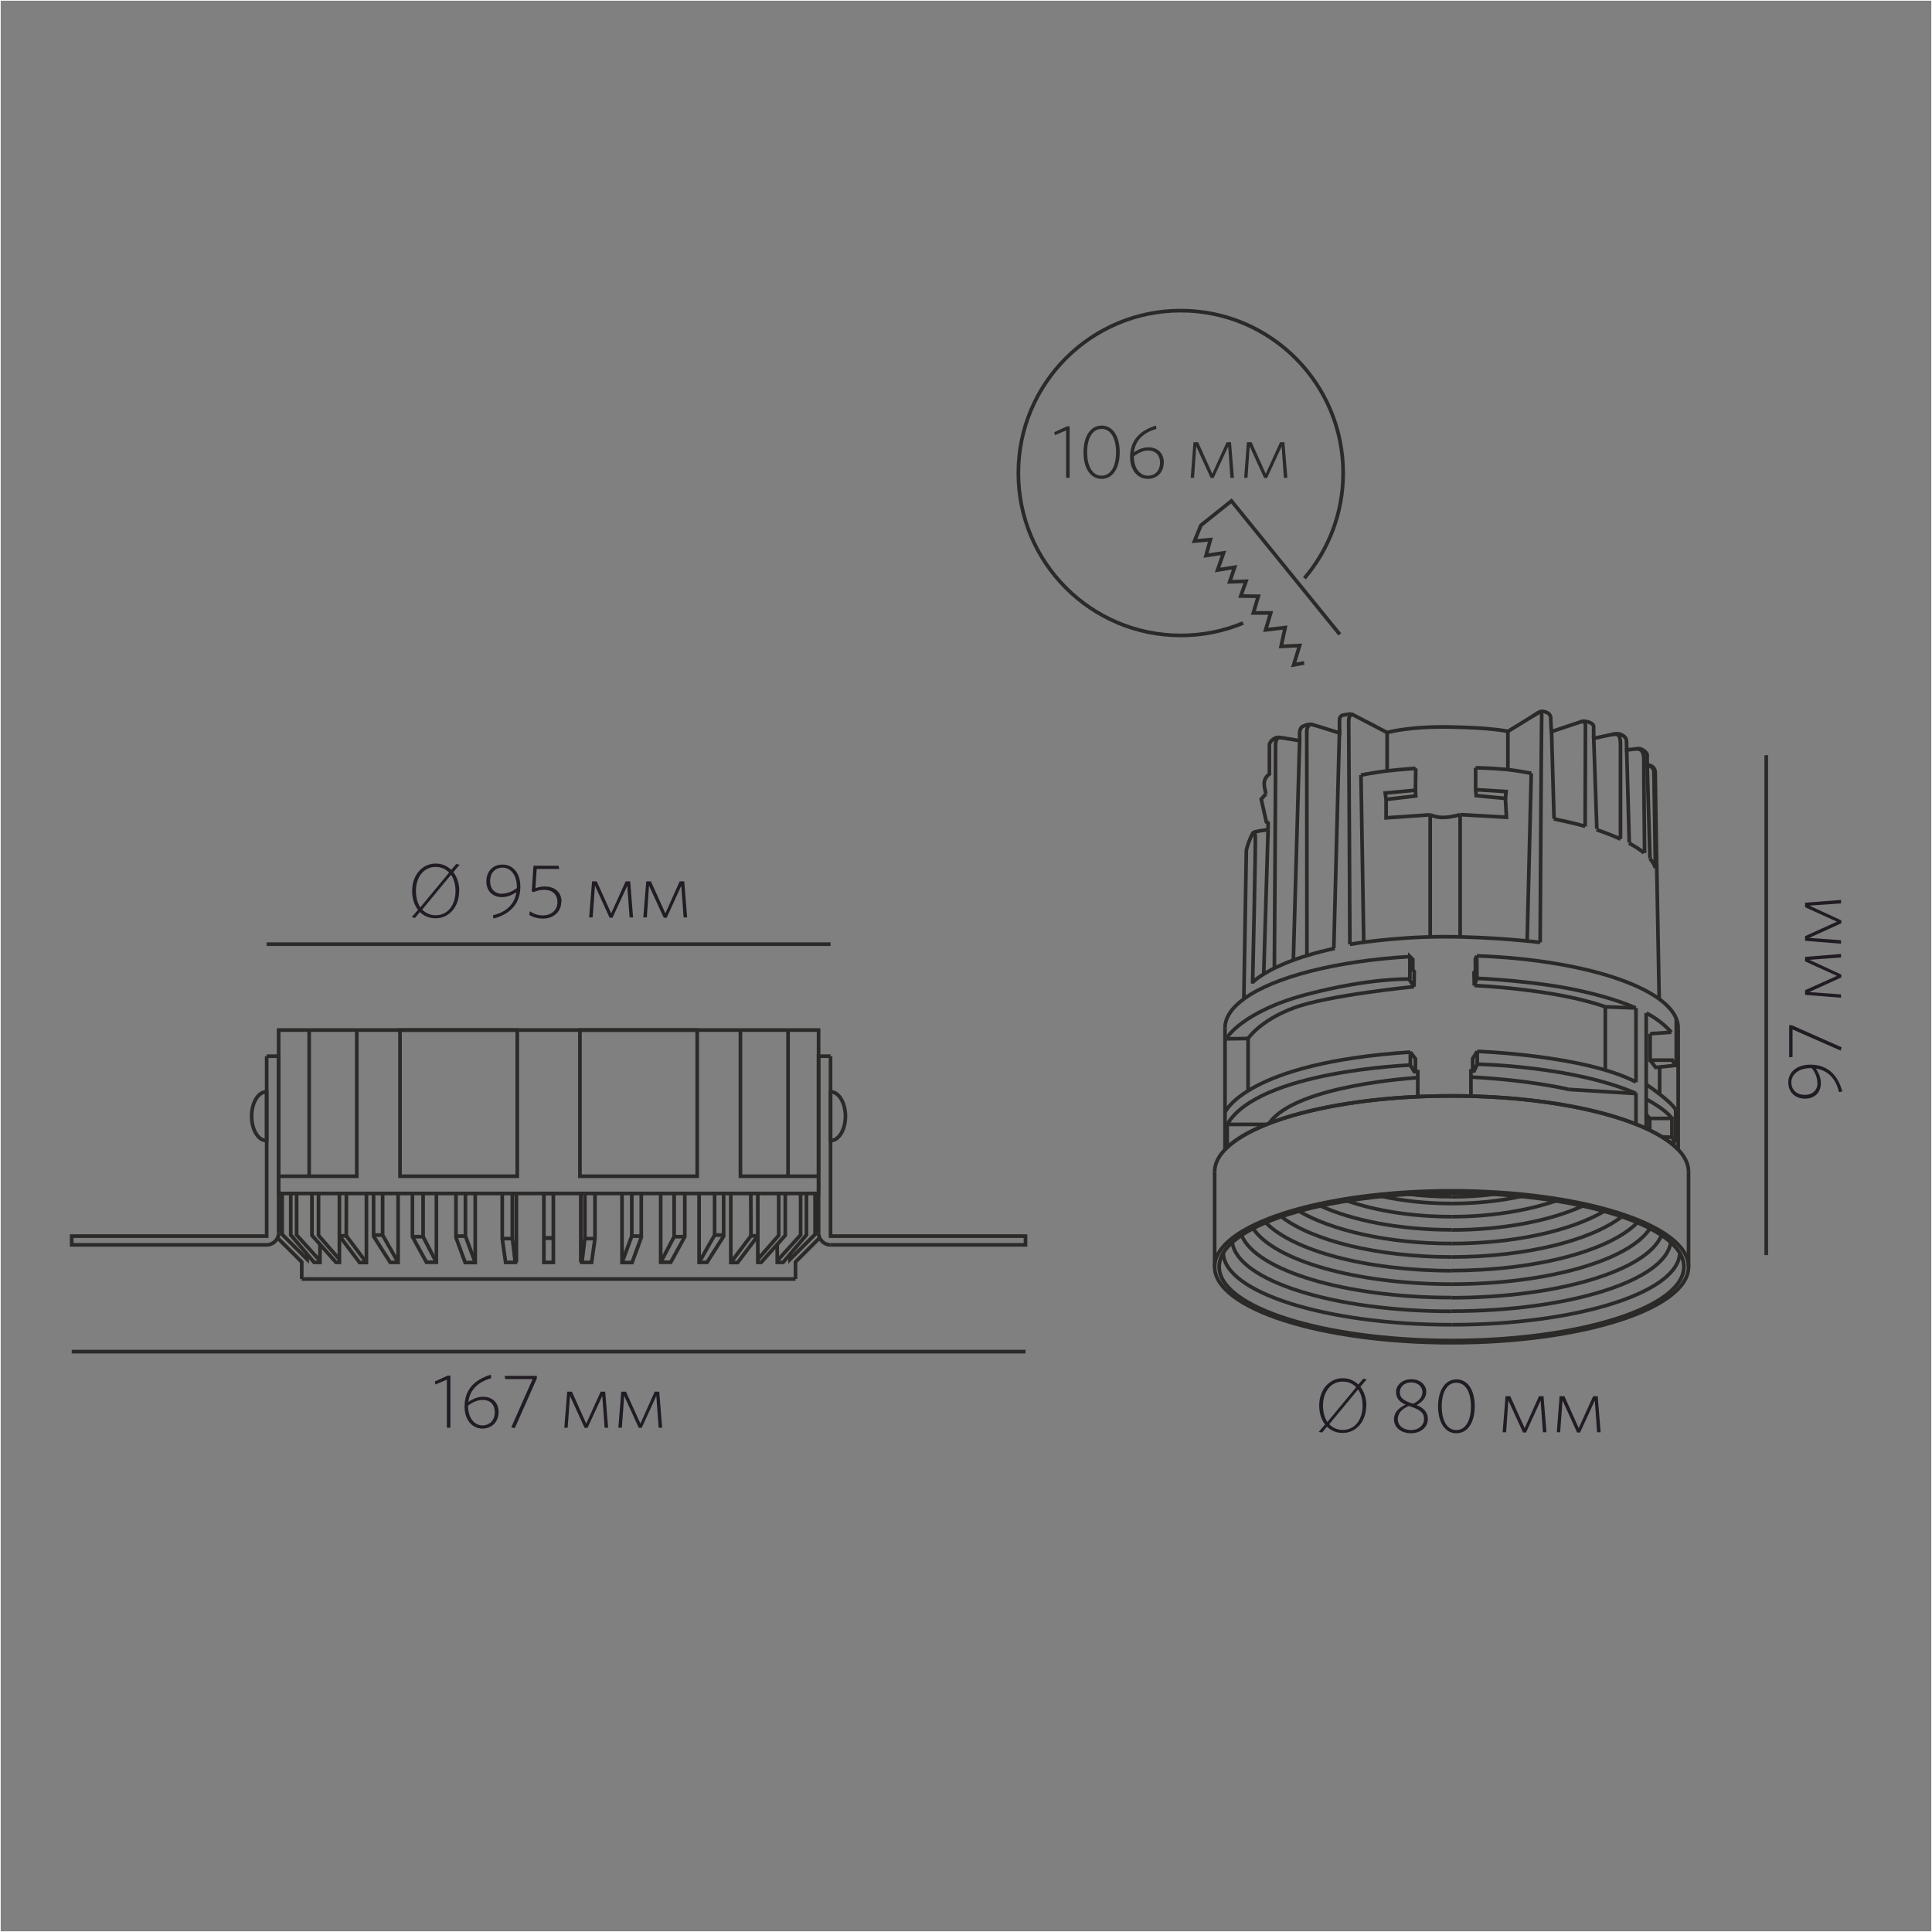 <?xml version="1.0" encoding="UTF-8"?>
<!DOCTYPE svg PUBLIC "-//W3C//DTD SVG 1.1//EN" "http://www.w3.org/Graphics/SVG/1.1/DTD/svg11.dtd">
<!-- Creator: CorelDRAW X6 -->
<svg xmlns="http://www.w3.org/2000/svg" xml:space="preserve" width="132.292mm" height="132.292mm" version="1.1" style="shape-rendering:geometricPrecision; text-rendering:geometricPrecision; image-rendering:optimizeQuality; fill-rule:evenodd; clip-rule:evenodd"
viewBox="0 0 13229 13229"
 xmlns:xlink="http://www.w3.org/1999/xlink">
 <rect x="0" y="0" width="13229" height="13229" fill="#808080" stroke="none"/>
 <defs>
  <style type="text/css">
   <![CDATA[
    .str0 {stroke:#FEFEFE;stroke-width:7.62}
    .str1 {stroke:#2B2A29;stroke-width:25}
    .fil1 {fill:none}
    .fil0 {fill:none;fill-rule:nonzero}
    .fil2 {fill:#211C23}
    .fil3 {fill:#2B2A29;fill-rule:nonzero}
   ]]>
  </style>
 </defs>
 <g id="Слой_x0020_1">
  <rect class="fil0 str0" width="13229" height="13229"/>
  <rect class="fil1 str0" width="13229" height="13229"/>
  <line class="fil1 str1" x1="12094" y1="5171" x2="12094" y2= "8594" />
  <path class="fil1 str1" d="M9939 9194c894,0 1623,-234 1623,-520 0,-287 -729,-520 -1623,-520 -894,0 -1622,234 -1622,520 0,287 729,520 1622,520"/>
  <path class="fil1 str1" d="M9939 7504c896,0 1623,233 1623,520"/>
  <line class="fil1 str1" x1="11562" y1="8024" x2="11562" y2= "8674" />
  <line class="fil1 str1" x1="8317" y1="8674" x2="8317" y2= "8024" />
  <path class="fil1 str1" d="M8317 8024c0,-287 726,-520 1622,-520"/>
  <path class="fil1 str1" d="M10112 6545c773,28 1379,239 1379,494"/>
  <line class="fil1 str1" x1="11491" y1="7039" x2="11491" y2= "7872" />
  <path class="fil1 str1" d="M11491 7872c-203,-213 -821,-368 -1552,-368 -731,0 -1348,155 -1552,368"/>
  <line class="fil1 str1" x1="8388" y1="7872" x2="8388" y2= "7039" />
  <path class="fil1 str1" d="M8388 7039c0,-72 47,-140 133,-202 204,-147 625,-257 1133,-287"/>
  <path class="fil1 str1" d="M8401 7113c-13,0 108,-188 543,-303 435,-115 703,-106 703,-106"/>
  <line class="fil1 str1" x1="9648" y1="6704" x2="9682" y2= "6756" />
  <path class="fil1 str1" d="M9682 6756c0,0 -589,58 -822,145 -234,87 -314,210 -314,210"/>
  <line class="fil1 str1" x1="8546" y1="7111" x2="8401" y2= "7113" />
  <polyline class="fil1 str1" points="9654,6704 9654,6557 9654,6550 9674,6570 9674,6641 9684,6653 9682,6756 "/>
  <line class="fil1 str1" x1="10112" y1="6545" x2="10113" y2= "6699" />
  <path class="fil1 str1" d="M10113 6699c0,0 418,16 744,94 144,34 255,70 343,109"/>
  <path class="fil1 str1" d="M11274 6937c73,39 126,82 170,131"/>
  <path class="fil1 str1" d="M10095 6748c0,0 551,23 897,146"/>
  <line class="fil1 str1" x1="10992" y1="6894" x2="11202" y2= "6902" />
  <line class="fil1 str1" x1="10992" y1="6894" x2="10992" y2= "7323" />
  <polyline class="fil1 str1" points="11202,6902 11202,6918 11202,7410 "/>
  <line class="fil1 str1" x1="11202" y1="7484" x2="11202" y2= "7695" />
  <line class="fil1 str1" x1="11272" y1="6936" x2="11272" y2= "7721" />
  <polyline class="fil1 str1" points="11299,7078 11299,7259 11451,7259 11472,7295 11337,7309 11299,7259 "/>
  <line class="fil1 str1" x1="11364" y1="7306" x2="11364" y2= "7487" />
  <line class="fil1 str1" x1="11299" y1="7078" x2="11444" y2= "7068" />
  <line class="fil1 str1" x1="11478" y1="6975" x2="11478" y2= "7295" />
  <line class="fil1 str1" x1="8546" y1="7111" x2="8546" y2= "7469" />
  <polyline class="fil1 str1" points="9657,7204 9657,7293 9684,7338 9708,7338 9708,7509 "/>
  <polyline class="fil1 str1" points="10115,7199 10115,7287 10094,7333 10072,7333 10072,7505 "/>
  <line class="fil1 str1" x1="11202" y1="7488" x2="10744" y2= "7460" />
  <path class="fil1 str1" d="M8388 7616c0,0 143,-338 1269,-412"/>
  <path class="fil1 str1" d="M10115 7199c0,0 736,26 1087,210"/>
  <path class="fil1 str1" d="M10115 7287c0,0 654,11 1087,200"/>
  <path class="fil1 str1" d="M10744 7460c0,0 -260,-64 -672,-85"/>
  <path class="fil1 str1" d="M9708 7379c0,0 -838,49 -1018,313"/>
  <path class="fil1 str1" d="M9657 7293c0,0 -1041,39 -1254,406"/>
  <line class="fil1 str1" x1="8403" y1="7699" x2="8403" y2= "7855" />
  <line class="fil1 str1" x1="8403" y1="7699" x2="8669" y2= "7699" />
  <polyline class="fil1 str1" points="9657,7204 9692,7250 9692,7338 "/>
  <polyline class="fil1 str1" points="10115,7199 10084,7248 10084,7333 "/>
  <line class="fil1 str1" x1="10113" y1="6699" x2="10095" y2= "6748" />
  <polyline class="fil1 str1" points="10112,6545 10102,6567 10103,6647 10093,6659 10095,6748 "/>
  <path class="fil1 str1" d="M11272 7425c0,0 172,116 202,174"/>
  <path class="fil1 str1" d="M11272 7526c0,0 134,70 176,132"/>
  <line class="fil1 str1" x1="11474" y1="7599" x2="11474" y2= "7820" />
  <polyline class="fil1 str1" points="11474,7820 11448,7787 11448,7658 11296,7658 11272,7631 "/>
  <line class="fil1 str1" x1="11296" y1="7658" x2="11296" y2= "7737" />
  <line class="fil1 str1" x1="11448" y1="7787" x2="11381" y2= "7785" />
  <line class="fil1 str1" x1="11474" y1="7820" x2="11435" y2= "7822" />
  <path class="fil1 str1" d="M8517 6834c0,0 17,-985 17,-1007 0,-22 37,-119 49,-127 2,-1 7,-3 14,-5 28,-7 87,-14 87,-14"/>
  <polyline class="fil1 str1" points="8683,5681 8683,5635 8671,5628 8636,5472 8669,5435 "/>
  <path class="fil1 str1" d="M8669 5435c0,0 -18,-55 -11,-87 8,-31 34,-48 34,-48 0,0 0,-166 0,-197 0,-31 40,-54 59,-54 20,0 148,23 148,23 0,0 0,-38 0,-54 0,-16 7,-38 23,-45 16,-8 41,-17 65,-11 24,6 185,57 185,57 0,0 0,-63 0,-88 0,-25 14,-34 33,-36 19,-3 43,-8 53,-4 10,4 240,125 240,125 0,0 149,-44 436,-38 287,5 391,30 391,30 0,0 130,-79 189,-116 9,-6 16,-10 21,-13 3,-2 5,-3 6,-4 15,-10 76,-1 77,40 1,41 5,95 5,95 0,0 195,-66 212,-71 17,-4 76,8 77,35 1,28 0,76 0,76"/>
  <line class="fil1 str1" x1="10912" y1="5051" x2="10919" y2= "5055" />
  <path class="fil1 str1" d="M10919 5055c0,0 130,-30 154,-31 24,-1 64,19 64,49 1,30 2,62 2,62 0,0 63,-7 82,-9 18,-2 59,25 58,45 -1,21 0,67 0,67 0,0 56,-1 55,56 -1,57 27,1547 27,1547"/>
  <path class="fil1 str1" d="M8577 6735c0,0 23,-993 18,-1015 -6,-22 -7,-22 -7,-22"/>
  <line class="fil1 str1" x1="8653" y1="6674" x2="8683" y2= "5681" />
  <path class="fil1 str1" d="M8726 6630c0,0 10,-1493 8,-1522 -2,-29 8,-61 32,-58"/>
  <line class="fil1 str1" x1="8899" y1="5072" x2="8856" y2= "6571" />
  <path class="fil1 str1" d="M8949 6539c0,0 -1,-1506 -1,-1532 0,-26 15,-53 38,-46"/>
  <line class="fil1 str1" x1="9133" y1="6492" x2="9172" y2= "4995" />
  <path class="fil1 str1" d="M9266 4895c-26,-5 -32,20 -31,50 1,30 8,1521 8,1521"/>
  <line class="fil1 str1" x1="9338" y1="6453" x2="9319" y2= "5307" />
  <path class="fil1 str1" d="M9319 5307c0,0 104,-20 184,-29 80,-9 190,-17 190,-17"/>
  <polyline class="fil1 str1" points="9694,5261 9692,5411 9694,5450 9491,5474 9491,5600 9793,5579 "/>
  <path class="fil1 str1" d="M9793 5579c0,0 42,21 97,18 55,-2 107,-19 107,-19"/>
  <polyline class="fil1 str1" points="9998,5578 10315,5596 10308,5467 10108,5448 10104,5407 10104,5257 "/>
  <path class="fil1 str1" d="M10104 5257c0,0 117,3 202,11 85,8 179,27 179,27"/>
  <line class="fil1 str1" x1="10485" y1="5295" x2="10457" y2= "6441" />
  <polyline class="fil1 str1" points="9692,5411 9485,5430 9491,5474 "/>
  <polyline class="fil1 str1" points="10104,5407 10313,5420 10308,5467 "/>
  <line class="fil1 str1" x1="9793" y1="5579" x2="9793" y2= "6412" />
  <line class="fil1 str1" x1="9998" y1="5578" x2="9998" y2= "6416" />
  <path class="fil1 str1" d="M9243 6466c0,0 299,-52 645,-52 346,0 658,39 658,39"/>
  <path class="fil1 str1" d="M10546 6453c0,0 8,-1487 10,-1524 2,-37 2,-65 -28,-46 -31,19 -31,19 -31,19"/>
  <line class="fil1 str1" x1="10624" y1="5010" x2="10641" y2= "5606" />
  <path class="fil1 str1" d="M10854 5659c0,0 2,-654 2,-671 0,-17 5,-57 -32,-45"/>
  <line class="fil1 str1" x1="10912" y1="5034" x2="10934" y2= "5675" />
  <path class="fil1 str1" d="M11032 5030c41,-7 64,-7 64,66 0,74 0,648 0,648"/>
  <line class="fil1 str1" x1="11138" y1="5120" x2="11156" y2= "5769" />
  <path class="fil1 str1" d="M11208 5127c28,2 49,14 48,84 -1,70 5,630 5,630"/>
  <polyline class="fil1 str1" points="11279,5238 11279,5246 11298,5877 "/>
  <path class="fil1 str1" d="M11335 5943c0,0 -10,-649 -10,-658 1,-9 -6,-39 -46,-44"/>
  <path class="fil1 str1" d="M8576 6726c110,-96 309,-177 563,-232"/>
  <path class="fil1 str1" d="M11335 5943c-7,-23 -21,-44 -38,-65"/>
  <path class="fil1 str1" d="M11257 5840c-29,-24 -64,-46 -103,-67"/>
  <path class="fil1 str1" d="M11097 5746c-51,-24 -108,-45 -165,-65"/>
  <path class="fil1 str1" d="M10854 5658c-74,-21 -148,-37 -215,-51"/>
  <line class="fil1 str1" x1="9498" y1="5016" x2="9498" y2= "5278" />
  <line class="fil1 str1" x1="10325" y1="5008" x2="10325" y2= "5270" />
  <path class="fil1 str1" d="M8512 4266c-131,55 -276,85 -427,85 -614,0 -1112,-498 -1112,-1112 0,-614 498,-1112 1112,-1112 614,0 1112,498 1112,1112 0,275 -100,526 -265,720"/>
  <polyline class="fil1 str1" points="8930,4539 8858,4553 8899,4420 8772,4426 8800,4297 8666,4313 8701,4197 8582,4197 8616,4083 8496,4081 8532,3980 8420,3984 8454,3884 8337,3903 8378,3786 8258,3804 8288,3695 8179,3705 8223,3597 8432,3430 9174,4344 "/>
  <line class="fil1 str1" x1="7022" y1="9255" x2="491" y2= "9255" />
  <g id="_929088544">
   <polyline class="fil1 str1" points="1826,7232 1908,7232 1908,8442 "/>
   <path class="fil1 str1" d="M1908 8442c0,45 -37,82 -82,82"/>
   <polyline class="fil1 str1" points="1826,8524 491,8524 491,8464 1826,8464 1826,7232 "/>
   <polyline class="fil1 str1" points="1824,7477 1826,7477 1826,7810 1824,7810 "/>
   <path class="fil1 str1" d="M1824 7810c-56,0 -101,-75 -101,-167 0,-92 45,-167 101,-167"/>
   <polyline class="fil1 str1" points="1909,8054 2443,8054 2443,7053 "/>
   <line class="fil1 str1" x1="2117" y1="7049" x2="2117" y2= "8055" />
   <polygon class="fil1 str1" points="2739,8054 3542,8054 3542,7053 2739,7053 "/>
   <polyline class="fil1 str1" points="2066,8758 2066,8641 1900,8476 "/>
   <polyline class="fil1 str1" points="1932,8172 1932,8452 2103,8623 2103,8587 "/>
   <polyline class="fil1 str1" points="1991,8172 1991,8456 2151,8644 2191,8644 2191,8519 "/>
   <polyline class="fil1 str1" points="2031,8172 2031,8456 2191,8633 "/>
   <polyline class="fil1 str1" points="2136,8172 2136,8459 2301,8644 2324,8644 2324,8173 "/>
   <polyline class="fil1 str1" points="2181,8172 2181,8459 2324,8623 "/>
   <polyline class="fil1 str1" points="2372,8173 2371,8462 2324,8462 "/>
   <polyline class="fil1 str1" points="2324,8462 2462,8645 2509,8645 2509,8172 "/>
   <line class="fil1 str1" x1="2371" y1="8462" x2="2509" y2= "8645" />
   <polyline class="fil1 str1" points="2558,8172 2558,8465 2672,8644 2726,8644 2726,8172 "/>
   <polyline class="fil1 str1" points="2620,8172 2620,8457 2726,8644 "/>
   <line class="fil1 str1" x1="2620" y1="8457" x2="2561" y2= "8457" />
   <polyline class="fil1 str1" points="2824,8172 2824,8468 2920,8643 2988,8643 2988,8172 "/>
   <line class="fil1 str1" x1="2824" y1="8468" x2="2889" y2= "8468" />
   <polyline class="fil1 str1" points="2897,8172 2897,8468 2988,8643 "/>
   <polyline class="fil1 str1" points="3122,8172 3122,8473 3185,8645 3254,8645 3254,8172 "/>
   <polyline class="fil1 str1" points="3187,8172 3187,8464 3254,8645 "/>
   <line class="fil1 str1" x1="3187" y1="8464" x2="3122" y2= "8464" />
   <polyline class="fil1 str1" points="3439,8172 3439,8481 3462,8644 3528,8644 3508,8477 3508,8172 "/>
   <line class="fil1 str1" x1="3439" y1="8481" x2="3508" y2= "8481" />
   <line class="fil1 str1" x1="3536" y1="8172" x2="3536" y2= "8644" />
   <polygon class="fil1 str1" points="3724,8644 3789,8644 3789,8172 3724,8172 "/>
   <line class="fil1 str1" x1="3724" y1="8477" x2="3796" y2= "8477" />
   <polyline class="fil1 str1" points="5687,7232 5605,7232 5605,8442 "/>
   <path class="fil1 str1" d="M5605 8442c0,45 37,82 82,82"/>
   <polyline class="fil1 str1" points="5687,8524 7022,8524 7022,8464 5687,8464 5687,7232 "/>
   <polyline class="fil1 str1" points="5688,7477 5687,7477 5687,7810 5688,7810 "/>
   <path class="fil1 str1" d="M5688 7810c56,0 101,-75 101,-167 0,-92 -45,-167 -101,-167"/>
   <polygon class="fil1 str1" points="3757,8172 5605,8172 5605,7053 3757,7053 1908,7053 1908,8172 "/>
   <polyline class="fil1 str1" points="5604,8054 5070,8054 5070,7053 "/>
   <line class="fil1 str1" x1="5396" y1="7049" x2="5396" y2= "8055" />
   <polygon class="fil1 str1" points="3971,8054 4774,8054 4774,7053 3971,7053 "/>
   <polyline class="fil1 str1" points="5447,8758 5447,8641 5612,8476 "/>
   <polyline class="fil1 str1" points="5581,8172 5581,8452 5410,8623 5410,8587 "/>
   <polyline class="fil1 str1" points="5522,8172 5522,8456 5362,8644 5322,8644 5322,8519 "/>
   <polyline class="fil1 str1" points="5482,8172 5482,8456 5322,8633 "/>
   <polyline class="fil1 str1" points="5377,8172 5377,8459 5212,8644 5189,8644 5189,8173 "/>
   <polyline class="fil1 str1" points="5332,8172 5332,8459 5189,8623 "/>
   <polyline class="fil1 str1" points="5141,8173 5142,8462 5189,8462 "/>
   <polyline class="fil1 str1" points="5189,8462 5051,8645 5004,8645 5004,8172 "/>
   <line class="fil1 str1" x1="5142" y1="8462" x2="5004" y2= "8645" />
   <polyline class="fil1 str1" points="4955,8172 4955,8465 4841,8644 4787,8644 4787,8172 "/>
   <polyline class="fil1 str1" points="4893,8172 4893,8457 4787,8644 "/>
   <line class="fil1 str1" x1="4893" y1="8457" x2="4952" y2= "8457" />
   <polyline class="fil1 str1" points="4689,8172 4689,8468 4593,8643 4524,8643 4524,8172 "/>
   <line class="fil1 str1" x1="4689" y1="8468" x2="4624" y2= "8468" />
   <polyline class="fil1 str1" points="4616,8172 4616,8468 4524,8643 "/>
   <polyline class="fil1 str1" points="4391,8172 4391,8473 4328,8645 4259,8645 4259,8172 "/>
   <polyline class="fil1 str1" points="4326,8172 4326,8464 4259,8645 "/>
   <line class="fil1 str1" x1="4326" y1="8464" x2="4391" y2= "8464" />
   <polyline class="fil1 str1" points="4074,8172 4074,8481 4051,8644 3985,8644 4005,8477 4005,8172 "/>
   <line class="fil1 str1" x1="4074" y1="8481" x2="4005" y2= "8481" />
   <line class="fil1 str1" x1="3977" y1="8172" x2="3977" y2= "8644" />
   <line class="fil1 str1" x1="3789" y1="8477" x2="3717" y2= "8477" />
   <line class="fil1 str1" x1="2066" y1="8758" x2="5447" y2= "8758" />
  </g>
  <line class="fil1 str1" x1="5687" y1="6465" x2="1826" y2= "6465" />
  <path class="fil1 str1" d="M9939 9071c861,0 1563,-223 1563,-496"/>
  <path class="fil1 str1" d="M8376 8575c0,273 702,496 1563,496"/>
  <path class="fil1 str1" d="M9939 8978c806,0 1467,-210 1501,-472"/>
  <path class="fil1 str1" d="M8438 8507c34,262 695,472 1501,472"/>
  <path class="fil1 str1" d="M9939 8886c732,0 1341,-187 1438,-428"/>
  <path class="fil1 str1" d="M8502 8460c101,240 708,425 1437,425"/>
  <path class="fil1 str1" d="M9939 8793c660,0 1215,-163 1359,-381"/>
  <path class="fil1 str1" d="M8580 8411c143,218 699,382 1360,382"/>
  <path class="fil1 str1" d="M9939 8700c586,0 1087,-138 1274,-330"/>
  <path class="fil1 str1" d="M8667 8372c188,191 688,329 1273,329"/>
  <path class="fil1 str1" d="M9939 8607c511,0 955,-113 1167,-277"/>
  <path class="fil1 str1" d="M8772 8330c212,164 656,277 1167,277"/>
  <path class="fil1 str1" d="M9939 8515c432,0 814,-87 1041,-219"/>
  <path class="fil1 str1" d="M8894 8293c226,133 610,222 1045,222"/>
  <path class="fil1 str1" d="M9939 8422c355,0 675,-63 897,-164"/>
  <path class="fil1 str1" d="M9039 8256c221,101 543,165 900,165"/>
  <path class="fil1 str1" d="M9939 8331c270,0 520,-41 716,-109"/>
  <path class="fil1 str1" d="M9220 8221c197,69 448,110 719,110"/>
  <path class="fil1 str1" d="M9939 8241c174,0 338,-18 485,-51"/>
  <path class="fil1 str1" d="M9462 8192c145,31 307,49 478,49"/>
  <path class="fil1 str1" d="M9939 8195c101,0 198,-6 291,-18"/>
  <path class="fil1 str1" d="M9642 8176c95,12 194,18 297,18"/>
  <path class="fil1 str1" d="M9939 9179c876,0 1591,-227 1591,-505 0,-278 -715,-505 -1591,-505 -876,0 -1591,227 -1591,505 0,278 715,505 1591,505"/>
  <g id="_931744432">
   <polygon class="fil2" points="3084,9776 3084,9419 3066,9419 2978,9459 2981,9480 3060,9447 3060,9776 "/>
   <path class="fil2" d="M3364 9437l-4 -24c-109,34 -179,100 -179,218 0,90 51,151 122,151 64,0 111,-45 111,-114 0,-64 -43,-104 -106,-104 -36,0 -69,13 -101,36 10,-82 63,-136 156,-163l1 0zm-58 149l0 0c54,0 82,35 82,83 0,55 -33,91 -85,91 -57,0 -98,-55 -98,-131l0 -4c30,-23 63,-39 100,-39l1 0z"/>
   <polygon class="fil2" points="3676,9438 3676,9421 3456,9421 3459,9443 3647,9443 3501,9773 3525,9779 "/>
   <polygon class="fil2" points="4164,9776 4144,9529 4113,9529 4014,9748 3916,9529 3884,9529 3864,9776 3887,9776 3903,9558 4003,9777 4023,9777 4124,9558 4140,9776 "/>
   <polygon class="fil2" points="4534,9776 4514,9529 4483,9529 4385,9748 4286,9529 4254,9529 4234,9776 4258,9776 4274,9558 4374,9777 4394,9777 4494,9558 4510,9776 "/>
  </g>
  <g id="_931807152">
   <path class="fil2" d="M9356 9625c0,-51 -15,-96 -41,-129l43 -51 -23 -5 -34 40c-28,-27 -65,-43 -106,-43 -93,0 -162,78 -162,188 0,52 15,96 40,129l-43 50 23 5 33 -40c28,27 65,43 107,43 93,0 162,-78 162,-188l1 1zm-26 1l0 0c0,97 -55,165 -135,165 -38,0 -69,-14 -93,-39l197 -238c20,28 31,67 31,111l0 1zm-136 -166l0 0c37,0 69,14 92,39l-197 238c-19,-29 -30,-67 -30,-112 0,-97 55,-165 135,-165z"/>
   <path class="fil2" d="M9545 9719c0,54 47,95 117,95 64,0 115,-40 115,-98 0,-46 -29,-76 -77,-95 37,-20 66,-49 66,-91 0,-47 -41,-86 -102,-86 -61,0 -105,39 -105,88 0,44 28,70 65,86 -49,23 -79,55 -79,100l0 1zm26 -2l0 0c0,-40 30,-71 76,-90 81,26 104,48 104,89 0,46 -41,76 -88,76 -54,0 -92,-30 -92,-75zm14 -185l0 0c0,-32 27,-66 78,-66 46,0 77,29 77,66 0,34 -24,61 -64,80 -72,-23 -91,-43 -91,-81l0 1z"/>
   <path class="fil2" d="M10098 9629c0,-108 -46,-184 -125,-184 -79,0 -126,77 -126,185 0,108 46,184 125,184 79,0 126,-76 126,-185zm-26 1l0 0c0,93 -34,162 -100,162 -66,0 -100,-69 -100,-162 0,-93 34,-162 100,-162 66,0 100,69 100,162z"/>
   <polygon class="fil2" points="10589,9807 10569,9560 10538,9560 10440,9779 10341,9560 10309,9560 10289,9807 10313,9807 10328,9589 10429,9809 10449,9809 10549,9590 10565,9807 "/>
   <polygon class="fil2" points="10960,9807 10940,9560 10909,9560 10810,9779 10712,9560 10679,9560 10660,9807 10683,9807 10699,9589 10799,9809 10819,9809 10920,9590 10936,9807 "/>
  </g>
  <g id="_931802640">
   <path class="fil2" d="M12591 7478l24 -4c-30,-113 -101,-184 -219,-184 -91,0 -151,49 -151,122 0,69 50,111 115,111 67,0 108,-44 108,-106 0,-35 -12,-67 -34,-100 80,12 136,66 158,161l-1 0zm-146 -64l0 0c0,54 -36,83 -87,83 -53,0 -92,-32 -92,-86 0,-56 53,-97 131,-97l9 0c23,30 38,66 38,100l1 0z"/>
   <polygon class="fil2" points="12269,7020 12251,7020 12251,7240 12274,7237 12274,7049 12604,7194 12610,7171 "/>
   <polygon class="fil2" points="12606,6532 12360,6552 12360,6583 12578,6682 12360,6780 12360,6812 12606,6832 12606,6809 12388,6793 12608,6693 12608,6673 12389,6572 12606,6556 "/>
   <polygon class="fil2" points="12606,6162 12360,6181 12360,6212 12578,6311 12360,6410 12360,6442 12606,6462 12606,6438 12388,6422 12608,6322 12608,6302 12389,6201 12606,6186 "/>
  </g>
  <g id="_931794000">
   <path class="fil2" d="M3145 6101c0,-51 -15,-96 -41,-129l43 -51 -23 -5 -34 40c-28,-27 -65,-43 -106,-43 -93,0 -162,78 -162,188 0,52 15,96 40,129l-43 50 23 5 33 -40c28,27 65,43 107,43 93,0 162,-78 162,-188l1 1zm-26 1l0 0c0,97 -55,165 -135,165 -38,0 -69,-14 -93,-39l197 -238c20,28 31,67 31,111l0 1zm-136 -166l0 0c37,0 69,14 92,39l-197 238c-19,-29 -30,-67 -30,-112 0,-97 55,-165 135,-165z"/>
   <path class="fil2" d="M3375 6266l4 24c113,-30 184,-101 184,-219 0,-91 -49,-151 -122,-151 -69,0 -111,50 -111,115 0,67 44,108 106,108 35,0 67,-12 100,-34 -12,80 -66,136 -161,158l0 -1zm64 -146l0 0c-54,0 -83,-36 -83,-87 0,-53 31,-92 86,-92 56,0 97,53 97,131l0 9c-30,23 -66,38 -100,38l0 1z"/>
   <path class="fil2" d="M3845 6175c0,-65 -45,-105 -115,-105 -27,0 -47,6 -64,12l9 -132 154 0 -4 -22 -172 0 -12 176 14 4c19,-8 40,-15 72,-15 57,0 90,33 90,84 0,59 -47,91 -97,91 -38,0 -65,-11 -92,-28l-4 25c24,14 55,25 95,25 67,0 124,-44 124,-114l2 -1z"/>
   <polygon class="fil2" points="4335,6282 4315,6035 4284,6035 4185,6254 4086,6035 4054,6035 4034,6282 4058,6282 4074,6064 4174,6284 4194,6284 4295,6065 4311,6282 "/>
   <polygon class="fil2" points="4705,6282 4685,6035 4654,6035 4556,6254 4457,6035 4425,6035 4405,6282 4429,6282 4444,6064 4545,6284 4565,6284 4665,6065 4681,6282 "/>
  </g>
  <g id="_931786128">
   <polygon class="fil3" points="7324,3272 7324,2919 7307,2919 7219,2959 7223,2980 7300,2947 7300,3272 "/>
   <path id="_1" class="fil3" d="M7667 3096c0,-107 -46,-182 -124,-182 -78,0 -124,76 -124,183 0,107 46,182 124,182 78,0 124,-75 124,-183zm-25 1c0,92 -34,160 -99,160 -65,0 -99,-69 -99,-160 0,-92 34,-160 99,-160 65,0 99,69 99,160z"/>
   <path id="_2" class="fil3" d="M7919 2938l-4 -24c-108,33 -177,99 -177,216 0,89 51,149 121,149 63,0 110,-44 110,-113 0,-63 -42,-103 -105,-103 -35,0 -68,12 -100,35 10,-81 62,-134 154,-161l1 1zm-57 147c53,0 81,35 81,82 0,54 -32,90 -83,90 -56,0 -96,-54 -96,-129l0 -4c30,-22 62,-39 99,-39l-1 0z"/>
   <polygon id="_3" class="fil3" points="8449,3272 8429,3028 8399,3028 8301,3244 8204,3028 8172,3028 8153,3272 8176,3272 8191,3056 8290,3273 8310,3273 8410,3057 8425,3272 "/>
   <polygon id="_4" class="fil3" points="8815,3272 8795,3028 8765,3028 8667,3244 8570,3028 8538,3028 8519,3272 8542,3272 8557,3056 8656,3273 8676,3273 8776,3057 8791,3272 "/>
  </g>
 </g>
</svg>
